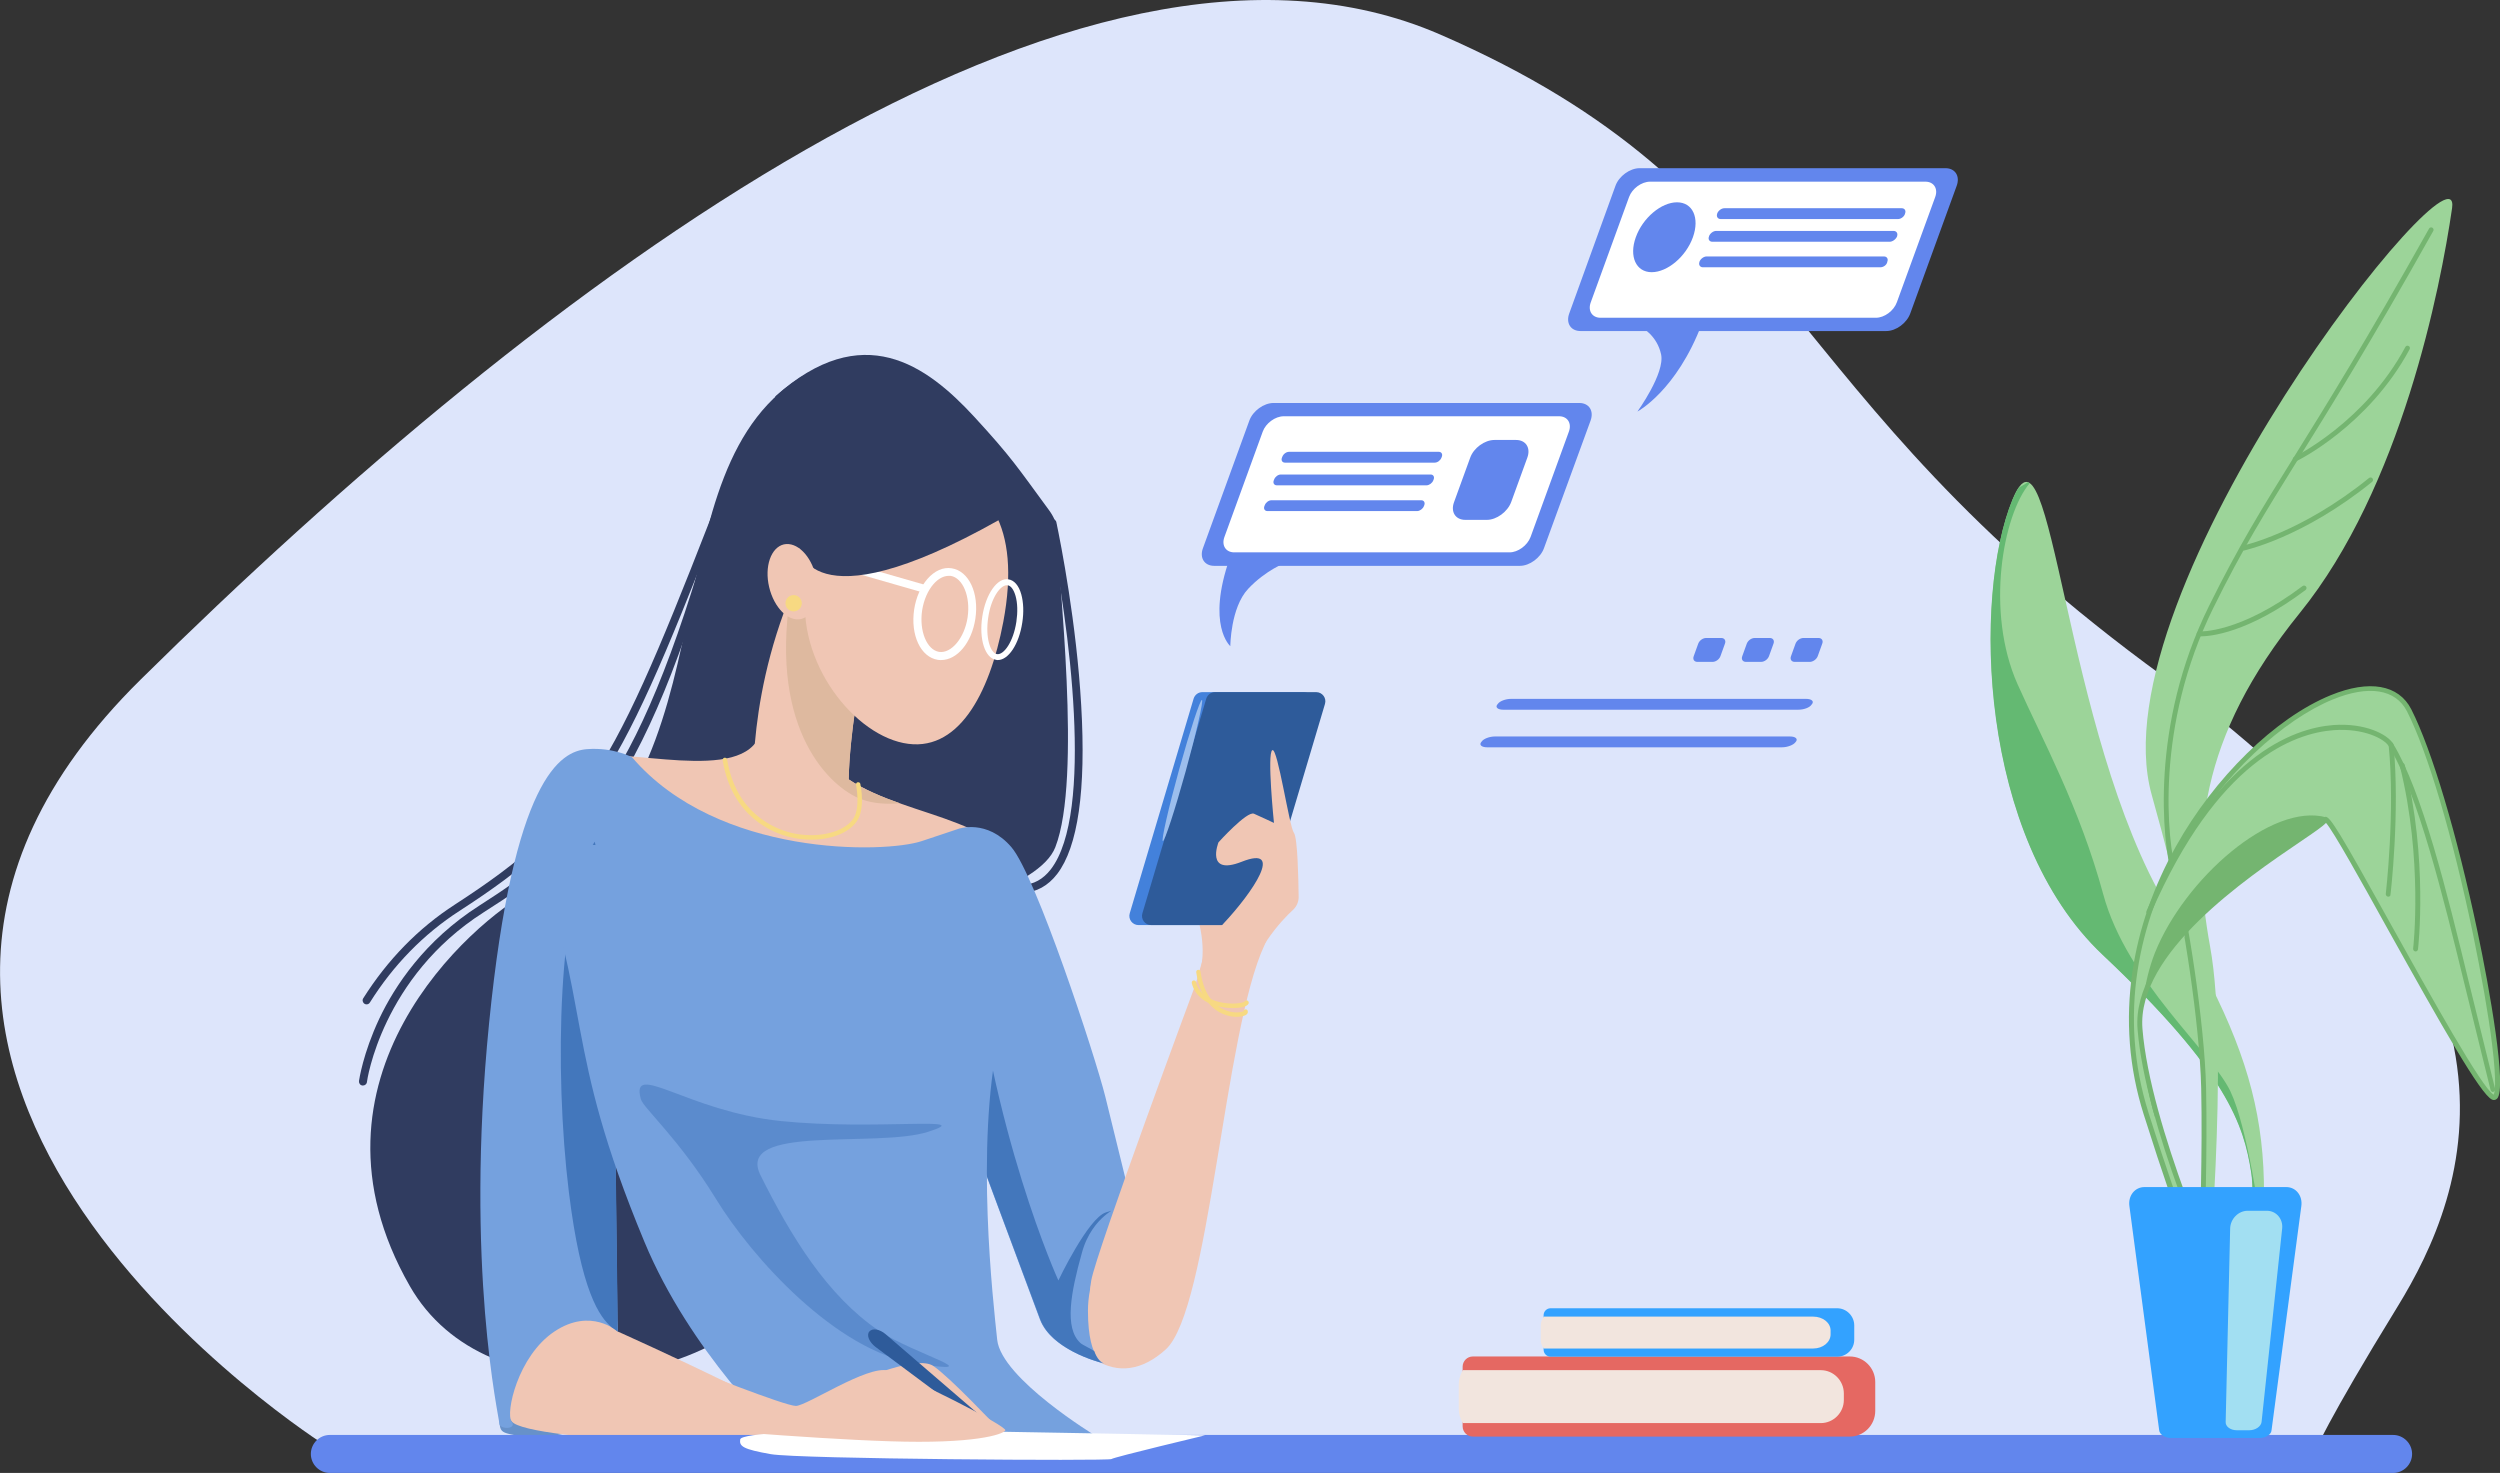 <svg width="684" height="403" viewBox="0 0 684 403" fill="none" xmlns="http://www.w3.org/2000/svg">
    <rect x="0" y="0" width="684" height="403" fill="#333333" stroke="none"/>
    <g clip-path="url(#clip0)">
        <path d="M89.344 395.676C89.344 395.676 -71.486 294.479 38.45 185.957C148.386 77.436 295.431 -33.434 394.038 9.449C492.646 52.332 483.773 106.621 592.034 185.174C700.351 263.728 675.295 326.068 655.875 357.657C636.455 389.246 633.274 397.353 633.274 397.353L89.344 395.676Z" fill="#DDE5FB"/>
        <path d="M212.17 108.41C235.999 87.164 253.466 99.855 266.524 114.001C276.904 125.294 278.355 127.81 286.948 139.496C288.232 141.229 289.181 143.186 289.236 145.31C289.46 158.226 296.1 212.906 288.734 231.803C280.196 253.776 174.613 263.84 174.613 263.84L212.17 108.41Z" fill="#303C60"/>
        <path d="M279.75 244.327C279.192 244.327 278.689 243.88 278.689 243.265C278.634 242.65 279.136 242.147 279.694 242.147C282.819 241.979 285.386 240.581 287.507 237.842C299.337 222.466 292.696 171.197 286.893 143.298C286.781 142.683 287.172 142.123 287.73 142.012C288.288 141.9 288.902 142.291 289.013 142.85C290.297 148.945 294.538 170.582 295.822 193.058C297.161 216.204 294.929 231.691 289.237 239.128C286.725 242.37 283.6 244.104 279.75 244.327C279.806 244.327 279.806 244.327 279.75 244.327Z" fill="#303C60"/>
        <path d="M221.099 102.036C175.339 127.363 203.241 213.129 145.204 243.712C129.132 252.154 79.689 295.149 112.112 351.842C133.262 388.911 196.6 380.915 217.416 348.096C238.231 315.277 221.099 102.036 221.099 102.036Z" fill="#303C60"/>
        <path d="M99.333 296.994C99.277 296.994 99.221 296.994 99.165 296.994C98.551 296.939 98.161 296.379 98.216 295.764C98.272 295.485 99.277 288.272 103.797 278.656C107.982 269.822 116.186 257.298 131.197 247.738C158.039 230.629 175.897 214.471 196.991 134.911C197.159 134.352 197.717 133.961 198.33 134.128C198.889 134.296 199.279 134.855 199.112 135.47C188.899 173.936 178.799 199.879 167.303 217.267C156.644 233.369 145.651 241.14 132.369 249.583C104.467 267.362 100.393 295.764 100.393 296.044C100.337 296.603 99.835 296.994 99.333 296.994Z" fill="#303C60"/>
        <path d="M100.281 274.798C100.058 274.798 99.891 274.742 99.723 274.63C99.221 274.295 99.054 273.624 99.388 273.121C106.029 262.61 114.456 253.944 124.501 247.458C162.225 223.025 168.475 208.992 199.614 128.481C199.837 127.922 200.451 127.643 201.009 127.866C201.567 128.09 201.846 128.705 201.623 129.264C186.053 169.519 176.734 193.058 166.577 209.775C155.64 227.722 143.307 237.842 125.673 249.247C115.907 255.565 107.648 264.008 101.23 274.239C101.007 274.63 100.672 274.798 100.281 274.798Z" fill="#303C60"/>
        <path d="M219.536 155.542C203.799 188.305 206.199 218.105 206.199 218.105C206.199 218.105 208.04 229.623 215.295 232.083C222.55 234.487 232.874 227.219 232.26 217.49C231.646 207.762 234.659 184.112 238.343 175.614C241.97 167.115 219.536 155.542 219.536 155.542Z" fill="#F0C6B4"/>
        <path d="M136.275 383.376C137.28 392.321 135.048 391.594 142.972 393.048C150.896 394.558 165.071 389.078 165.071 389.078L149.222 359.502L136.275 383.376Z" fill="#6791C9"/>
        <path d="M208.096 200.494C203.632 215.03 170.149 203.848 158.43 207.203C146.711 210.557 136.666 259.758 134.992 303.927C133.318 348.096 135.55 383.32 140.014 388.911C144.479 394.502 218.141 396.738 224.838 394.502C231.534 392.265 169.033 364.31 169.033 364.31C169.033 364.31 165.127 312.873 170.149 286.595C175.171 260.317 220.373 225.653 220.373 225.653L208.096 200.494Z" fill="#F0C6B4"/>
        <path d="M223.722 204.966C235.441 222.858 266.133 220.621 276.736 235.158C287.339 249.695 309.661 329.646 309.661 329.646L333.099 248.576C333.099 248.576 352.129 245.389 345.934 258.64C334.941 282.234 330.867 358.328 318.98 369.174C305.755 381.195 292.585 371.411 285.107 350.389C277.908 330.037 259.995 286.092 247.16 269.319C234.325 252.546 220.373 225.709 220.373 225.709L223.722 204.966Z" fill="#F0C6B4"/>
        <path d="M172.939 207.203C196.377 234.599 242.137 233.481 252.182 230.126C262.227 226.771 262.227 226.771 262.227 226.771C262.227 226.771 270.04 223.976 276.736 231.803C283.433 239.631 299.616 288.832 302.406 300.014C305.197 311.196 309.661 329.646 309.661 329.646C309.661 329.646 297.663 344.071 297.663 358.607C297.663 373.144 302.741 373.256 302.741 373.256C302.741 373.256 287.841 369.901 284.493 360.956C281.145 352.01 251.01 270.94 251.01 270.94L167.861 272.618L168.977 364.31C168.977 364.31 161.722 357.601 151.678 364.31C141.633 371.019 138.284 386.674 139.959 388.911C141.633 391.147 136.61 391.147 136.61 389.47C136.61 387.792 127.123 346.978 133.82 279.886C140.517 212.794 153.352 205.525 160.606 204.966C167.917 204.407 172.939 207.203 172.939 207.203Z" fill="#75A1DE"/>
        <path d="M299.393 372.138C299.56 372.193 299.616 372.193 299.616 372.193C299.616 372.193 299.56 372.138 299.393 372.138Z" fill="#4377BC"/>
        <path d="M302.574 331.715C297.719 333.224 289.571 350.333 289.571 350.333C289.571 350.333 270.988 309.686 265.408 253.385L258.767 291.571C267.919 316.227 282.317 354.917 284.605 360.956C287.674 369.118 300.007 372.529 301.737 372.92C301.29 372.753 300.23 372.138 299.393 369.678C298.891 369.23 296.101 367.944 295.598 367.441C291.134 363.36 292.975 353.631 295.989 342.841C298.891 332.05 307.429 330.205 302.574 331.715Z" fill="#4377BC"/>
        <path d="M171.935 272.562L162.727 230.294C152.682 244.439 151.566 292.913 155.64 326.124C158.988 353.352 164.01 360.396 167.47 363.248C168.475 363.863 169.033 364.366 169.033 364.366L167.917 272.674L171.935 272.562Z" fill="#4377BC"/>
        <path d="M145.204 229.902C162.336 276.14 153.742 285.477 176.288 339.71C188.844 370.013 213.119 392.824 213.119 392.824C213.119 392.824 232.65 397.856 257.205 396.179C281.759 394.502 299.728 392.824 299.728 392.824C299.728 392.824 273.946 377.17 272.83 366.547C271.714 355.924 266.859 313.767 273.221 283.967C278.187 260.653 257.763 237.394 257.763 237.394L223.722 235.717L145.204 229.902Z" fill="#75A1DE"/>
        <path opacity="0.5" d="M175.339 300.74C172.381 289.95 188.006 304.095 213.677 306.723C239.347 309.351 268.031 305.213 253.856 309.686C239.738 314.159 201.009 307.45 208.096 321.595C216.411 338.256 226.233 354.414 240.463 364.087C249.782 370.404 272.104 376.387 250.508 373.032C228.911 369.678 205.864 344.35 195.819 327.913C185.774 311.587 176.008 303.145 175.339 300.74Z" fill="#4377BC"/>
        <g style="mix-blend-mode:multiply">
            <path d="M232.204 213.241C232.427 202.059 235.162 183.05 238.342 175.614C240.965 169.519 230.195 161.86 223.833 158.002L218.476 157.778C217.639 159.567 216.913 161.301 216.188 163.09C210.552 200.214 227.405 215.533 235.496 218.609C238.956 219.95 242.863 220.062 246.211 219.783C241.244 218.049 236.389 216.037 232.204 213.241Z" fill="#DEB99F"/>
        </g>
        <path d="M221.992 229.735C220.038 229.735 218.03 229.511 216.076 229.008C211.445 227.89 200.284 223.529 197.717 208.041C197.661 207.706 197.884 207.371 198.219 207.315C198.554 207.259 198.888 207.482 198.944 207.818C201.4 222.634 211.947 226.715 216.355 227.834C223.219 229.511 230.53 227.945 233.32 224.199C235.552 221.18 234.213 214.807 234.213 214.751C234.157 214.415 234.325 214.08 234.659 214.024C234.994 213.968 235.329 214.136 235.385 214.471C235.441 214.751 236.892 221.46 234.269 224.926C231.981 228.001 227.237 229.735 221.992 229.735Z" fill="#F7D982"/>
        <path d="M274.504 170.134C270.709 190.15 261.948 206.308 247.16 203.289C232.371 200.27 216.802 179.08 220.876 159.12C224.949 139.16 240.296 125.406 255.084 128.481C269.928 131.501 279.526 143.465 274.504 170.134Z" fill="#F0C6B4"/>
        <path d="M327.184 269.095C327.184 269.095 299.839 342.729 298.556 350.389C297.272 358.048 299.839 362.857 300.621 362.857C301.346 362.857 324.617 322.993 324.617 322.993L327.184 269.095Z" fill="#F0C6B4"/>
        <path d="M328.3 265.853C330.532 258.416 327.072 248.968 327.072 248.968L337.005 250.198L328.3 265.853Z" fill="#F0C6B4"/>
        <path d="M339.182 253.105H311.503C309.829 253.105 308.601 251.484 309.103 249.862L326.57 191.157C326.905 190.094 327.854 189.367 328.97 189.367H356.649C358.323 189.367 359.551 190.989 359.048 192.61L341.582 251.316C341.247 252.378 340.298 253.105 339.182 253.105Z" fill="#4381DB"/>
        <path d="M342.642 253.105H314.963C313.288 253.105 312.061 251.484 312.563 249.862L330.03 191.157C330.365 190.094 331.313 189.367 332.43 189.367H360.109C361.783 189.367 363.011 190.989 362.508 192.61L345.041 251.316C344.762 252.378 343.758 253.105 342.642 253.105Z" fill="#2E5B9A"/>
        <path d="M322.608 210.557C319.65 221.236 317.697 229.958 318.143 230.126C318.646 230.238 321.436 221.739 324.394 211.061C327.351 200.382 329.304 191.66 328.858 191.492C328.356 191.38 325.566 199.934 322.608 210.557Z" fill="#9CBEED"/>
        <path d="M341.414 270.549C342.251 260.877 350.622 251.763 353.803 248.912C354.751 248.017 355.309 246.787 355.309 245.445C355.254 240.637 355.03 229.231 354.026 227.89C352.742 226.212 349.562 204.407 348.111 205.246C346.604 206.085 348.557 225.15 348.557 225.15C348.557 225.15 344.986 223.473 343.088 222.634C341.191 221.795 333.378 230.461 333.378 230.461C333.378 230.461 329.695 239.743 339.74 235.773C351.626 231.076 342.698 244.215 334.773 252.658C328.244 259.646 333.825 261.156 333.825 261.156L339.126 260.932L341.414 270.549Z" fill="#F0C6B4"/>
        <path d="M338.401 278.209C337.508 278.209 336.503 278.097 335.555 277.761C332.987 276.979 328.467 274.351 327.295 266.02C327.24 265.685 327.463 265.349 327.798 265.349C328.132 265.293 328.467 265.517 328.467 265.853C329.472 273.009 332.932 275.581 335.666 276.531C337.898 277.314 339.74 276.923 340.186 276.699C340.242 276.475 340.354 276.308 340.577 276.196C340.912 276.084 341.247 276.196 341.358 276.531C341.47 276.867 341.414 277.202 341.135 277.482C340.8 277.873 339.74 278.209 338.401 278.209Z" fill="#F7D982"/>
        <path d="M337.396 275.805C336.559 275.805 335.722 275.749 334.885 275.637C330.086 274.966 326.905 272.506 326.068 268.984C326.012 268.648 326.179 268.313 326.514 268.257C326.849 268.201 327.184 268.369 327.24 268.704C328.021 272.059 331.09 273.512 333.49 274.127C336.894 274.966 340.131 274.463 340.521 274.015C340.689 273.736 341.079 273.624 341.358 273.792C341.637 273.96 341.749 274.351 341.581 274.63C341.191 275.413 339.405 275.805 337.396 275.805Z" fill="#F7D982"/>
        <path d="M257.484 180.59C257.204 180.59 256.87 180.59 256.591 180.534C251.903 179.807 249.057 173.769 250.117 166.724C250.62 163.481 251.903 160.518 253.745 158.393C255.698 156.157 258.097 155.095 260.385 155.486C265.073 156.213 267.919 162.251 266.859 169.296C265.854 175.837 261.892 180.59 257.484 180.59ZM259.548 157.555C258.153 157.555 256.702 158.337 255.419 159.791C253.856 161.58 252.74 164.152 252.294 167.003C251.457 172.65 253.577 177.794 256.925 178.353C260.274 178.856 263.901 174.551 264.738 168.904C265.575 163.257 263.455 158.114 260.106 157.555C259.939 157.555 259.716 157.555 259.548 157.555Z" fill="white"/>
        <path d="M272.997 180.59C272.83 180.59 272.718 180.59 272.551 180.534C269.482 180.086 267.807 174.831 268.756 168.681C269.705 162.475 272.886 158.002 275.899 158.505C277.462 158.729 278.745 160.182 279.415 162.587C280.029 164.767 280.14 167.507 279.694 170.358C278.801 176.285 275.899 180.59 272.997 180.59ZM275.453 160.127C273.667 160.127 271.156 163.593 270.374 168.96C269.537 174.495 270.988 178.689 272.774 178.968C274.616 179.248 277.238 175.67 278.076 170.134C278.466 167.507 278.41 164.991 277.852 163.034C277.35 161.301 276.569 160.238 275.676 160.127C275.62 160.127 275.509 160.127 275.453 160.127Z" fill="white"/>
        <path d="M252.349 162.027C252.238 162.027 252.126 162.027 252.07 161.972L215.63 151.516C215.072 151.349 214.737 150.734 214.904 150.174C215.072 149.615 215.686 149.28 216.244 149.448L252.684 159.903C253.242 160.071 253.577 160.686 253.41 161.245C253.298 161.748 252.852 162.027 252.349 162.027Z" fill="white"/>
        <path d="M278.41 139.328C221.992 172.65 218.867 150.286 218.867 150.286L222.215 118.474L255.698 120.319L278.41 139.328Z" fill="#303C60"/>
        <path d="M223.219 157.666C224.559 163.313 222.717 168.513 219.201 169.352C215.686 170.19 211.779 166.277 210.44 160.63C209.101 154.983 210.942 149.783 214.458 148.944C218.029 148.162 221.936 152.019 223.219 157.666Z" fill="#F0C6B4"/>
        <path d="M219.369 165.047C219.369 166.277 218.364 167.283 217.137 167.283C215.909 167.283 214.904 166.277 214.904 165.047C214.904 163.817 215.909 162.81 217.137 162.81C218.364 162.81 219.369 163.817 219.369 165.047Z" fill="#F7D982"/>
        <path d="M654.758 403H90.236C87.39 403 85.047 400.652 85.047 397.8C85.047 394.949 87.39 392.601 90.236 392.601H654.758C657.604 392.601 659.948 394.949 659.948 397.8C659.948 400.652 657.604 403 654.758 403Z" fill="#6286ED"/>
        <path d="M224.056 391.65C224.056 391.65 202.795 391.93 202.516 393.831C202.237 395.732 203.297 396.514 210.886 397.856C218.42 399.198 303.299 399.757 304.081 399.198C304.862 398.639 329.695 392.712 329.695 392.712L270.095 391.65H224.056Z" fill="white"/>
        <path d="M235.608 377.449C235.608 377.449 250.843 370.74 255.307 373.703C259.772 376.666 272.663 390.364 272.663 390.364L235.608 377.449Z" fill="#F0C6B4"/>
        <path d="M271.881 391.594C271.602 391.986 271.156 392.098 270.932 391.93L239.514 368.504C237.84 367.218 237.003 365.317 237.84 364.31C238.677 363.304 240.686 363.639 242.305 365.037L271.993 390.588C272.216 390.756 272.16 391.203 271.881 391.594Z" fill="#2E5B9A"/>
        <path d="M189.457 374.598C189.457 374.598 214.737 384.661 217.751 384.661C220.708 384.661 237.338 373.479 242.919 374.989C248.499 376.499 275.788 390.252 275.062 391.371C274.337 392.489 266.524 395.117 243.421 394.334C220.373 393.607 182.761 390.252 182.761 390.252L189.457 374.598Z" fill="#F0C6B4"/>
        <path d="M506.094 393.048H402.967C401.46 393.048 400.177 391.818 400.177 390.253V373.927C400.177 372.417 401.404 371.131 402.967 371.131H506.094C509.945 371.131 513.07 374.262 513.07 378.12V386.003C513.07 389.917 509.945 393.048 506.094 393.048Z" fill="#E56862"/>
        <path d="M498.17 374.877H400.232C399.563 375.995 399.116 377.337 399.116 378.791V385.444C399.116 386.842 399.507 388.184 400.232 389.358H498.17C501.63 389.358 504.476 386.506 504.476 383.04V381.251C504.476 377.729 501.63 374.877 498.17 374.877Z" fill="#F2E5DE"/>
        <path d="M502.69 371.187H424.228C423.224 371.187 422.331 370.349 422.331 369.286V359.837C422.331 358.831 423.168 357.937 424.228 357.937H502.634C505.201 357.937 507.322 360.061 507.322 362.633V366.435C507.378 369.063 505.257 371.187 502.69 371.187Z" fill="#33A2FF"/>
        <path d="M496.105 360.229H422.387C421.885 360.9 421.55 361.738 421.55 362.577V366.603C421.55 367.441 421.829 368.28 422.387 368.951H496.105C498.728 368.951 500.848 367.218 500.848 365.093V364.031C500.848 361.906 498.728 360.229 496.105 360.229Z" fill="#F2E5DE"/>
        <path d="M516.083 90.574H432.432C429.753 90.574 428.358 88.394 429.363 85.71L441.974 50.878C442.923 48.194 445.937 46.014 448.615 46.014H532.267C534.945 46.014 536.34 48.194 535.336 50.878L522.668 85.71C521.719 88.394 518.762 90.574 516.083 90.574Z" fill="#6286ED"/>
        <path d="M513.237 86.94H437.901C435.613 86.94 434.385 85.039 435.222 82.747L445.713 53.897C446.551 51.605 449.118 49.704 451.461 49.704H526.798C529.086 49.704 530.314 51.605 529.476 53.897L518.985 82.691C518.148 85.039 515.581 86.94 513.237 86.94Z" fill="white"/>
        <path d="M465.636 88.562C458.716 106.9 448.001 112.603 448.001 112.603C448.001 112.603 455.591 102.092 454.475 96.948C453.359 91.804 449.285 89.68 449.285 89.68L465.636 88.562Z" fill="#6286ED"/>
        <path d="M519.32 59.936H470.77C469.988 59.936 469.542 59.265 469.821 58.482V58.426C470.1 57.643 470.993 56.972 471.774 56.972H520.324C521.106 56.972 521.552 57.643 521.217 58.426V58.482C520.994 59.265 520.101 59.936 519.32 59.936Z" fill="#6286ED"/>
        <path d="M517.032 66.142H468.482C467.701 66.142 467.254 65.471 467.589 64.688V64.632C467.868 63.849 468.761 63.178 469.542 63.178H518.092C518.874 63.178 519.32 63.849 519.041 64.632V64.688C518.706 65.471 517.813 66.142 517.032 66.142Z" fill="#6286ED"/>
        <path d="M514.465 73.13H465.915C465.133 73.13 464.687 72.46 464.966 71.677V71.621C465.245 70.838 466.138 70.167 466.919 70.167H515.469C516.251 70.167 516.697 70.838 516.362 71.621V71.677C516.195 72.516 515.302 73.13 514.465 73.13Z" fill="#6286ED"/>
        <path d="M463.18 64.912C461.283 70.223 456.205 74.472 451.908 74.472C447.611 74.472 445.658 70.167 447.555 64.912C449.452 59.6 454.531 55.351 458.828 55.351C463.125 55.351 465.078 59.6 463.18 64.912Z" fill="#6286ED"/>
        <path d="M468.537 181.093H464.408C463.515 181.093 463.069 180.366 463.403 179.527L464.631 176.117C464.966 175.222 465.915 174.551 466.808 174.551H470.937C471.83 174.551 472.276 175.278 471.942 176.117L470.714 179.527C470.379 180.422 469.43 181.093 468.537 181.093Z" fill="#6286ED"/>
        <path d="M481.819 181.093H477.689C476.797 181.093 476.35 180.366 476.685 179.527L477.913 176.117C478.248 175.222 479.196 174.551 480.089 174.551H484.219C485.112 174.551 485.558 175.278 485.223 176.117L483.995 179.527C483.661 180.422 482.712 181.093 481.819 181.093Z" fill="#6286ED"/>
        <path d="M495.156 181.093H491.027C490.134 181.093 489.688 180.366 490.022 179.527L491.25 176.117C491.585 175.222 492.534 174.551 493.427 174.551H497.556C498.449 174.551 498.895 175.278 498.561 176.117L497.333 179.527C496.998 180.422 495.994 181.093 495.156 181.093Z" fill="#6286ED"/>
        <path d="M415.858 154.815H332.206C329.528 154.815 328.132 152.634 329.137 149.951L341.805 115.119C342.753 112.435 345.767 110.255 348.445 110.255H432.097C434.775 110.255 436.171 112.435 435.166 115.119L422.443 149.951C421.494 152.634 418.481 154.815 415.858 154.815Z" fill="#6286ED"/>
        <path d="M413.012 151.125H337.675C335.387 151.125 334.159 149.224 334.996 146.932L345.488 118.082C346.325 115.79 348.892 113.889 351.236 113.889H426.572C428.86 113.889 430.088 115.79 429.251 118.082L418.76 146.932C417.867 149.28 415.3 151.125 413.012 151.125Z" fill="white"/>
        <path d="M336.447 152.746C330.03 171.085 336.615 176.788 336.615 176.788C336.615 176.788 336.671 166.277 341.47 161.133C346.269 155.989 351.905 153.865 351.905 153.865L336.447 152.746Z" fill="#6286ED"/>
        <path d="M392.531 126.58H351.571C350.845 126.58 350.454 125.965 350.733 125.239L350.845 124.959C351.124 124.232 351.905 123.617 352.687 123.617H393.647C394.373 123.617 394.763 124.232 394.484 124.959L394.373 125.239C394.094 125.965 393.313 126.58 392.531 126.58Z" fill="#6286ED"/>
        <path d="M390.299 132.786H349.338C348.613 132.786 348.222 132.171 348.501 131.445L348.613 131.165C348.892 130.438 349.673 129.823 350.454 129.823H391.415C392.141 129.823 392.531 130.438 392.252 131.165L392.141 131.445C391.862 132.171 391.025 132.786 390.299 132.786Z" fill="#6286ED"/>
        <path d="M387.732 139.831H346.771C346.046 139.831 345.655 139.216 345.934 138.489L346.046 138.21C346.325 137.483 347.106 136.868 347.887 136.868H388.848C389.574 136.868 389.964 137.483 389.685 138.21L389.574 138.489C389.295 139.216 388.458 139.831 387.732 139.831Z" fill="#6286ED"/>
        <path d="M492.031 194.176H411.282C409.831 194.176 409.105 193.561 409.608 192.834L409.831 192.554C410.333 191.827 411.951 191.212 413.402 191.212H494.152C495.603 191.212 496.328 191.827 495.826 192.554L495.603 192.834C495.101 193.617 493.482 194.176 492.031 194.176Z" fill="#6286ED"/>
        <path d="M487.567 204.463H406.873C405.422 204.463 404.697 203.848 405.199 203.121L405.422 202.842C405.924 202.115 407.543 201.5 408.994 201.5H489.743C491.194 201.5 491.92 202.115 491.417 202.842L491.194 203.121C490.636 203.848 489.018 204.463 487.567 204.463Z" fill="#6286ED"/>
        <path d="M406.817 142.235H400.902C398.223 142.235 396.828 140.055 397.833 137.371L402.241 125.239C403.19 122.555 406.203 120.374 408.882 120.374H414.797C417.476 120.374 418.871 122.555 417.867 125.239L413.458 137.371C412.454 140.055 409.44 142.235 406.817 142.235Z" fill="#6286ED"/>
        <path d="M613.519 376.946C624.289 317.793 621.945 296.659 593.094 248.353C564.299 200.102 561.509 110.255 550.682 136.588C539.801 162.922 541.307 229.12 575.348 261.212C609.389 293.304 613.965 307.729 615.974 320.756C617.983 333.839 611.119 373.983 611.119 373.983L613.519 376.946Z" fill="#9CD499"/>
        <path d="M618.932 338.871C618.932 338.647 618.987 338.424 618.987 338.2C618.373 333.336 614.914 308.4 610.226 298.56C604.98 287.602 581.933 268.592 575.46 244.719C568.986 220.845 558.774 202.339 552.022 187.243C543.149 167.339 548.004 140.838 555.314 132.227C555.147 132.116 554.979 132.004 554.756 132.004L552.301 133.457C551.743 134.24 551.24 135.302 550.627 136.644C539.745 162.978 541.251 229.176 575.292 261.268C609.333 293.36 613.909 307.785 615.918 320.812C616.476 324.335 616.364 329.814 615.918 335.964L618.932 338.871Z" fill="#64B972"/>
        <path d="M598.842 366.547C606.822 297.05 604.199 272.953 588.685 217.378C573.227 161.748 674.067 35.056 670.886 56.972C667.705 78.889 656.991 133.402 629.256 167.674C601.521 201.891 599.344 229.679 604.701 259.087C610.059 288.496 603.641 356.93 603.641 356.93L600.46 369.23L598.842 366.547Z" fill="#9CD499"/>
        <path d="M602.525 337.641C602.134 337.641 601.855 337.306 601.855 336.97C601.855 336.746 602.637 315.333 602.246 297.721C601.855 280.11 597.112 249.974 594.21 239.575C591.587 230.126 588.239 198.481 604.367 165.829C612.403 149.56 618.764 139.272 627.637 125.015C636.399 110.926 647.281 93.426 664.58 62.563C664.747 62.228 665.194 62.116 665.473 62.284C665.808 62.452 665.919 62.899 665.752 63.178C648.452 94.041 637.515 111.597 628.753 125.686C619.936 139.887 613.519 150.175 605.538 166.388C589.634 198.704 592.871 229.902 595.494 239.183C598.395 249.583 603.195 279.942 603.585 297.665C603.976 315.277 603.195 336.746 603.195 336.97C603.195 337.362 602.86 337.641 602.525 337.641Z" fill="#74B570"/>
        <path d="M601.521 391.483C606.32 344.965 607.101 367.889 587.179 304.71C564.355 232.362 645.83 168.178 659.167 194.344C672.504 220.565 687.962 302.865 682.103 300.181C676.243 297.498 637.291 221.069 636.231 224.255C635.171 227.442 583.384 254.223 585.56 281.451C587.681 308.736 607.436 352.01 607.436 352.01L606.878 391.93L601.521 391.483Z" fill="#9CD499"/>
        <path d="M606.822 391.482H606.766L601.409 390.923C601.242 390.923 601.074 390.811 600.963 390.7C600.851 390.588 600.795 390.364 600.795 390.197C601.353 384.829 601.855 380.3 602.302 376.666C604.534 356.93 604.534 356.93 598.396 339.989C595.605 332.33 591.866 321.874 586.509 304.878C582.491 292.186 581.487 279.047 583.44 265.797C585.17 254.111 589.188 242.594 595.326 231.58C605.873 212.682 622.503 196.412 637.682 190.206C648.229 185.901 656.265 187.299 659.725 194.064C665.361 205.19 672.17 227.945 677.862 254.95C681.154 270.549 685.953 297.721 683.219 300.573C682.828 300.964 682.326 301.076 681.824 300.852C678.643 299.399 668.04 280.669 653.363 254.335C646.053 241.14 638.463 227.498 636.399 225.15C635.562 226.045 633.497 227.498 629.2 230.405C614.691 240.246 584.556 260.765 586.174 281.451C588.295 308.288 607.827 351.395 607.994 351.786C608.05 351.898 608.05 351.954 608.05 352.066L607.492 390.812C607.492 390.979 607.436 391.203 607.268 391.315C607.157 391.427 606.99 391.482 606.822 391.482ZM602.246 389.693L606.208 390.085L606.71 352.234C605.483 349.494 586.9 307.897 584.835 281.563C583.161 260.094 613.742 239.295 628.474 229.287C631.99 226.939 635.283 224.647 635.562 224.032C635.673 223.752 635.896 223.529 636.231 223.473C637.515 223.361 640.082 227.554 654.535 253.608C664.915 272.282 679.089 297.777 682.27 299.51C682.493 299.119 683.219 296.938 681.824 285.645C680.819 277.482 678.922 266.747 676.578 255.397C670.942 228.393 664.189 205.693 658.553 194.623C655.428 188.529 648.062 187.355 638.24 191.38C611.621 202.283 570.884 250.757 587.848 304.486C593.206 321.427 597 331.882 599.735 339.542C605.985 356.762 605.985 356.762 603.697 376.834C603.251 380.468 602.748 384.605 602.246 389.693Z" fill="#74B570"/>
        <path d="M618.262 393.439H594.043C592.369 393.439 590.862 392.489 590.75 391.315L582.603 329.981C582.212 327.13 584.109 324.782 586.732 324.782H625.517C628.195 324.782 630.037 327.186 629.646 329.981L621.499 391.259C621.443 392.489 619.936 393.439 618.262 393.439Z" fill="#33A2FF"/>
        <path d="M615.416 391.315H611.956C610.282 391.315 608.887 390.308 608.943 389.078L610.17 336.132C610.226 333.504 612.402 331.267 614.969 331.267H620.215C622.782 331.267 624.68 333.504 624.4 336.132L618.764 389.078C618.597 390.308 617.09 391.315 615.416 391.315Z" fill="#A2DFF2"/>
        <path d="M589.578 305.549L590.025 304.822C588.462 299.175 587.123 293.472 586.286 288.217C587.179 298.169 589.578 305.549 589.578 305.549Z" fill="#74B570"/>
        <path d="M589.58 260.709C588.017 264.678 587.068 268.76 586.51 272.841C593.653 249.303 633.442 228.113 636.065 224.535L636.511 223.64C621.556 219.447 597.671 240.469 589.58 260.709Z" fill="#74B570"/>
        <path d="M682.103 298.784C681.824 298.784 681.545 298.56 681.433 298.281L674.178 268.816C668.542 245.725 661.511 216.987 653.586 204.184C652.303 202.059 646.611 199.208 638.575 199.767C627.693 200.55 606.71 208.042 588.518 249.806C588.351 250.142 587.96 250.31 587.625 250.142C587.29 249.974 587.123 249.583 587.29 249.247C605.762 206.867 627.302 199.208 638.463 198.369C647.169 197.754 653.196 200.941 654.703 203.401C662.683 216.372 669.491 244.048 675.406 268.424L682.661 297.889C682.772 298.225 682.549 298.616 682.159 298.728C682.214 298.784 682.159 298.784 682.103 298.784Z" fill="#74B570"/>
        <path d="M660.897 260.317H660.841C660.45 260.262 660.227 259.926 660.227 259.591C660.283 259.367 662.962 235.102 656.6 209.607C656.488 209.271 656.711 208.88 657.102 208.768C657.437 208.656 657.828 208.88 657.939 209.271C664.357 234.99 661.622 259.479 661.566 259.702C661.511 260.094 661.232 260.317 660.897 260.317Z" fill="#74B570"/>
        <path d="M653.419 245.333H653.363C652.973 245.278 652.749 244.942 652.749 244.607C652.749 244.383 655.372 222.187 653.531 203.848C653.475 203.457 653.754 203.177 654.144 203.121C654.535 203.065 654.814 203.345 654.87 203.736C656.656 222.243 654.089 244.551 654.033 244.774C654.089 245.11 653.754 245.333 653.419 245.333Z" fill="#74B570"/>
        <path d="M627.972 126.301C627.749 126.301 627.47 126.133 627.358 125.91C627.191 125.574 627.358 125.183 627.693 125.015C627.86 124.903 647.057 115.566 658.107 94.935C658.274 94.6 658.665 94.488 659 94.656C659.334 94.823 659.446 95.215 659.279 95.55C648.006 116.573 628.474 126.133 628.251 126.189C628.195 126.301 628.084 126.301 627.972 126.301Z" fill="#74B570"/>
        <path d="M613.853 150.622C613.519 150.622 613.24 150.398 613.184 150.063C613.128 149.727 613.351 149.336 613.686 149.28C613.853 149.224 629.534 145.869 648.173 130.774C648.452 130.55 648.899 130.606 649.122 130.886C649.345 131.165 649.289 131.612 649.01 131.836C630.093 147.155 614.132 150.566 613.965 150.622C613.909 150.622 613.909 150.622 613.853 150.622Z" fill="#74B570"/>
        <path d="M602.134 174.104C601.855 174.104 601.688 174.104 601.632 174.104C601.242 174.104 600.963 173.769 601.018 173.377C601.018 172.986 601.353 172.706 601.744 172.762C601.855 172.762 612.682 173.377 629.981 160.35C630.26 160.127 630.706 160.182 630.93 160.462C631.153 160.742 631.097 161.189 630.818 161.412C614.914 173.377 604.478 174.104 602.134 174.104Z" fill="#74B570"/>
    </g>
    <defs>
        <clipPath id="clip0">
            <rect width="684" height="403" fill="white"/>
        </clipPath>
    </defs>
</svg>
